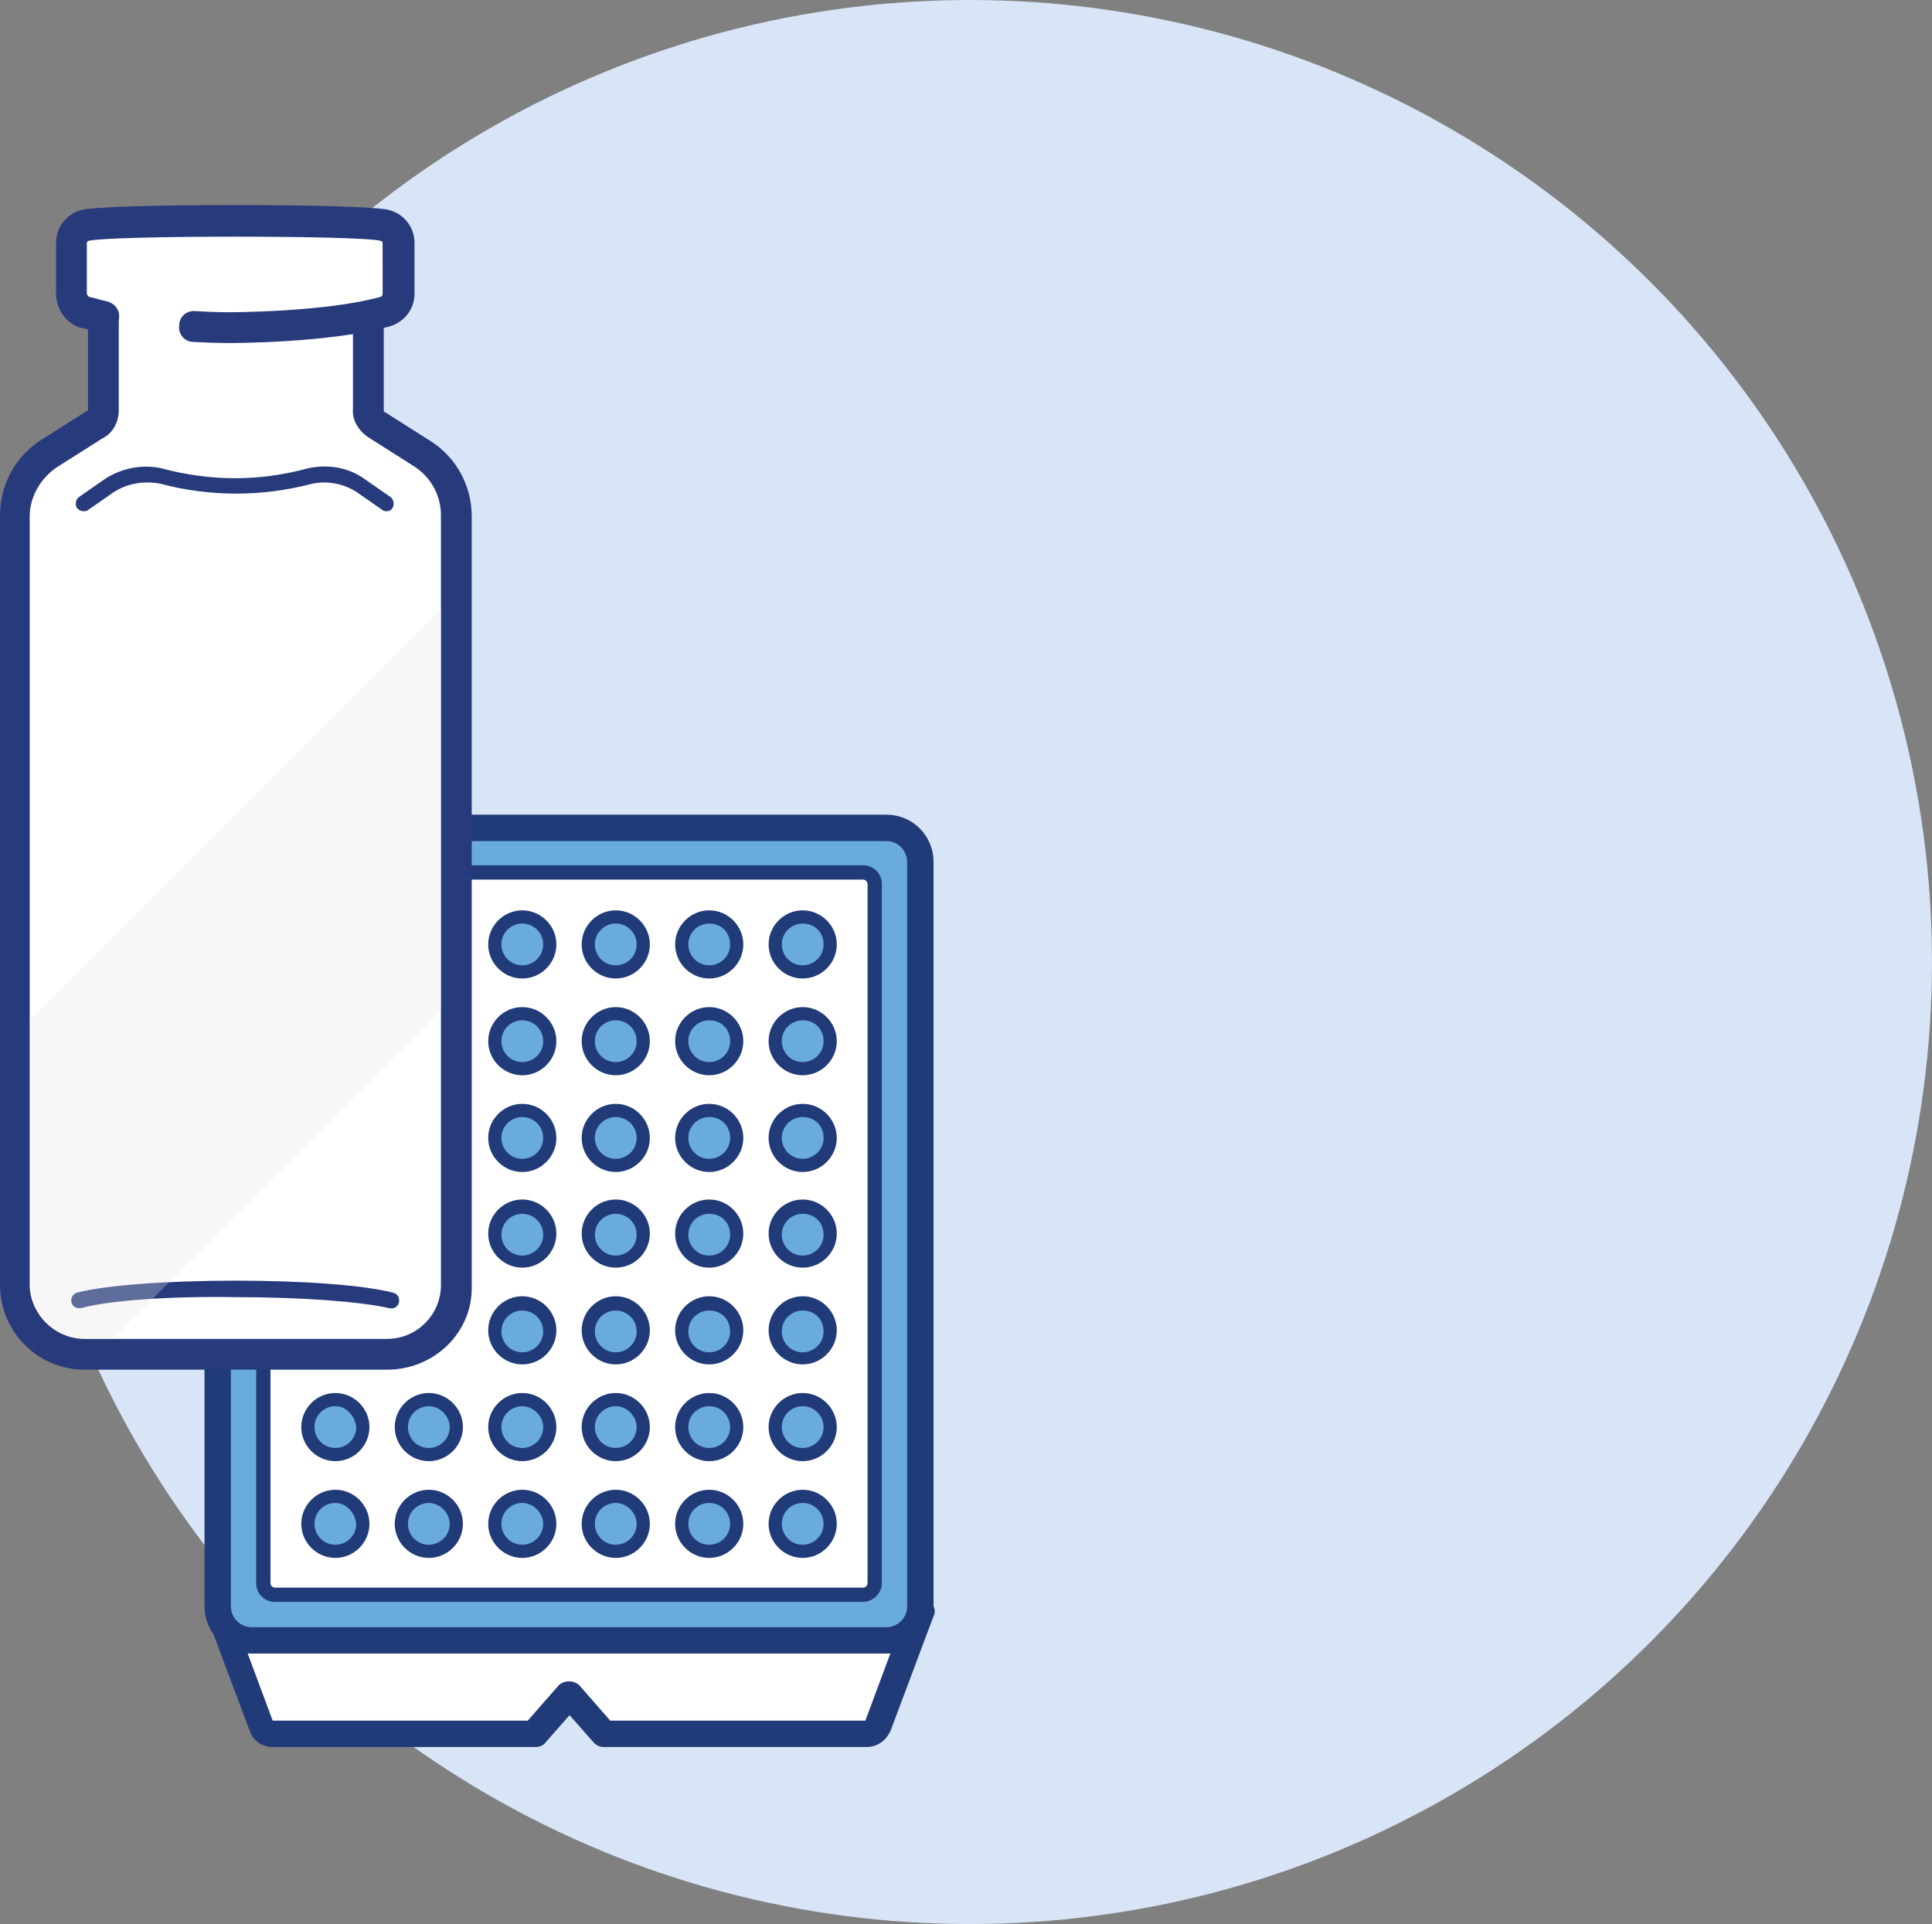 <?xml version="1.0" encoding="utf-8"?>
<!-- Generator: Adobe Illustrator 25.2.3, SVG Export Plug-In . SVG Version: 6.00 Build 0)  -->
<svg version="1.1" id="Layer_1" xmlns="http://www.w3.org/2000/svg" xmlns:xlink="http://www.w3.org/1999/xlink" x="0px" y="0px"
	 viewBox="0 0 175.7 175" style="enable-background:new 0 0 175.7 175;" xml:space="preserve">
<rect x="0" y="0" width="175.7" height="175" fill="#808080" stroke="none"/>
<style type="text/css">
	.st0{fill:#D8E5F6;}
	.st1{fill:#FFFFFF;}
	.st2{fill:#213B78;}
	.st3{fill:#6AABDE;}
	.st4{fill:#69AADD;stroke:#14387F;stroke-width:2;stroke-miterlimit:10;}
	.st5{fill:#273A7C;}
	.st6{clip-path:url(#SVGID_2_);}
	.st7{opacity:0.3;}
	.st8{fill:#E5E5E5;}
</style>
<g id="Group_4211" transform="translate(-890.802 -2993.5)">
	<circle id="Ellipse_111" class="st0" cx="979" cy="3081" r="87.5"/>
	<g>
		<path class="st1" d="M974.5,3140.1l-3.9,10.4c-0.1,0.4-0.5,0.7-1,0.7h-23.9l-3.2-3.6l-3.2,3.6h-23.9c-0.4,0-0.8-0.3-1-0.7
			l-3.9-10.4H974.5L974.5,3140.1z"/>
		<path class="st2" d="M946.3,3150h23.2l3.2-8.6h-60.3l3.2,8.6h23.2l2.8-3.2c0.5-0.5,1.4-0.5,1.9,0L946.3,3150L946.3,3150z
			 M915.7,3150.1L915.7,3150.1C915.7,3150.1,915.7,3150.1,915.7,3150.1L915.7,3150.1z M969.4,3150.1
			C969.4,3150.1,969.4,3150.1,969.4,3150.1L969.4,3150.1L969.4,3150.1z M969.6,3152.4h-23.9c-0.4,0-0.7-0.2-0.9-0.4l-2.2-2.5
			l-2.2,2.5c-0.2,0.3-0.6,0.4-0.9,0.4h-23.9c-1,0-1.8-0.6-2.1-1.5l-3.9-10.4c-0.1-0.4-0.1-0.8,0.1-1.1c0.2-0.3,0.6-0.5,1-0.5h63.9
			c0.4,0,0.8,0.2,1,0.5c0.2,0.3,0.3,0.8,0.1,1.1l-3.9,10.4C971.4,3151.8,970.6,3152.4,969.6,3152.4L969.6,3152.4z"/>
		<path class="st3" d="M971.4,3142.7h-57.7c-1.7,0-3.1-1.4-3.1-3.1v-67.7c0-1.7,1.4-3.1,3.1-3.1h57.7c1.7,0,3.1,1.4,3.1,3.1v67.7
			C974.5,3141.3,973.1,3142.7,971.4,3142.7L971.4,3142.7z"/>
		<path class="st2" d="M913.7,3070c-1,0-1.9,0.8-1.9,1.9v67.7c0,1,0.8,1.9,1.9,1.9h57.7c1,0,1.9-0.8,1.9-1.9v-67.7
			c0-1-0.8-1.9-1.9-1.9H913.7L913.7,3070z M971.4,3143.9h-57.7c-2.4,0-4.3-1.9-4.3-4.3v-67.7c0-2.4,1.9-4.3,4.3-4.3h57.7
			c2.4,0,4.3,1.9,4.3,4.3v67.7C975.7,3142,973.8,3143.9,971.4,3143.9L971.4,3143.9z"/>
		<path class="st1" d="M914.7,3137.5v-63.6c0-0.6,0.5-1,1-1h53.5c0.6,0,1,0.5,1,1v63.6c0,0.6-0.5,1-1,1h-53.5
			C915.2,3138.6,914.7,3138.1,914.7,3137.5L914.7,3137.5z"/>
		<path class="st2" d="M915.8,3073.5c-0.2,0-0.4,0.2-0.4,0.4v63.6c0,0.2,0.2,0.4,0.4,0.4h53.5c0.2,0,0.4-0.2,0.4-0.4v-63.6
			c0-0.2-0.2-0.4-0.4-0.4H915.8L915.8,3073.5z M969.3,3139.2h-53.5c-0.9,0-1.7-0.7-1.7-1.7v-63.6c0-0.9,0.7-1.7,1.7-1.7h53.5
			c0.9,0,1.7,0.7,1.7,1.7v63.6C971,3138.4,970.2,3139.2,969.3,3139.2L969.3,3139.2z"/>
		<path class="st3" d="M940.8,3079.4c0,1.4-1.1,2.5-2.5,2.5c-1.4,0-2.5-1.1-2.5-2.5c0-1.4,1.1-2.5,2.5-2.5
			C939.7,3076.9,940.8,3078,940.8,3079.4L940.8,3079.4z"/>
		<path class="st2" d="M938.3,3077.5c-1,0-1.9,0.8-1.9,1.9c0,1,0.8,1.9,1.9,1.9c1,0,1.9-0.8,1.9-1.9
			C940.2,3078.3,939.3,3077.5,938.3,3077.5L938.3,3077.5z M938.3,3082.5c-1.7,0-3.1-1.4-3.1-3.1c0-1.7,1.4-3.1,3.1-3.1
			c1.7,0,3.1,1.4,3.1,3.1C941.4,3081.1,940,3082.5,938.3,3082.5L938.3,3082.5z"/>
		<path class="st3" d="M949.3,3079.4c0,1.4-1.1,2.5-2.5,2.5c-1.4,0-2.5-1.1-2.5-2.5c0-1.4,1.1-2.5,2.5-2.5
			C948.2,3076.9,949.3,3078,949.3,3079.4L949.3,3079.4z"/>
		<path class="st2" d="M946.8,3077.5c-1,0-1.9,0.8-1.9,1.9c0,1,0.8,1.9,1.9,1.9c1,0,1.9-0.8,1.9-1.9
			C948.7,3078.3,947.8,3077.5,946.8,3077.5L946.8,3077.5z M946.8,3082.5c-1.7,0-3.1-1.4-3.1-3.1c0-1.7,1.4-3.1,3.1-3.1
			c1.7,0,3.1,1.4,3.1,3.1C949.9,3081.1,948.5,3082.5,946.8,3082.5L946.8,3082.5z"/>
		<path class="st3" d="M957.8,3079.4c0,1.4-1.1,2.5-2.5,2.5s-2.5-1.1-2.5-2.5c0-1.4,1.1-2.5,2.5-2.5S957.8,3078,957.8,3079.4
			L957.8,3079.4z"/>
		<path class="st2" d="M955.3,3077.5c-1,0-1.9,0.8-1.9,1.9c0,1,0.8,1.9,1.9,1.9c1,0,1.9-0.8,1.9-1.9
			C957.2,3078.3,956.4,3077.5,955.3,3077.5L955.3,3077.5z M955.3,3082.5c-1.7,0-3.1-1.4-3.1-3.1c0-1.7,1.4-3.1,3.1-3.1
			c1.7,0,3.1,1.4,3.1,3.1C958.4,3081.1,957,3082.5,955.3,3082.5L955.3,3082.5z"/>
		<path class="st3" d="M966.3,3079.4c0,1.4-1.1,2.5-2.5,2.5c-1.4,0-2.5-1.1-2.5-2.5c0-1.4,1.1-2.5,2.5-2.5
			C965.2,3076.9,966.3,3078,966.3,3079.4L966.3,3079.4z"/>
		<path class="st2" d="M963.8,3077.5c-1,0-1.9,0.8-1.9,1.9c0,1,0.8,1.9,1.9,1.9c1,0,1.9-0.8,1.9-1.9
			C965.7,3078.3,964.9,3077.5,963.8,3077.5L963.8,3077.5z M963.8,3082.5c-1.7,0-3.1-1.4-3.1-3.1c0-1.7,1.4-3.1,3.1-3.1
			c1.7,0,3.1,1.4,3.1,3.1C966.9,3081.1,965.5,3082.5,963.8,3082.5L963.8,3082.5z"/>
		<path class="st3" d="M940.8,3088.2c0,1.4-1.1,2.5-2.5,2.5c-1.4,0-2.5-1.1-2.5-2.5c0-1.4,1.1-2.5,2.5-2.5
			C939.7,3085.7,940.8,3086.8,940.8,3088.2L940.8,3088.2z"/>
		<path class="st2" d="M938.3,3086.3c-1,0-1.9,0.8-1.9,1.9c0,1,0.8,1.9,1.9,1.9c1,0,1.9-0.8,1.9-1.9
			C940.2,3087.1,939.3,3086.3,938.3,3086.3L938.3,3086.3z M938.3,3091.3c-1.7,0-3.1-1.4-3.1-3.1c0-1.7,1.4-3.1,3.1-3.1
			c1.7,0,3.1,1.4,3.1,3.1C941.4,3089.9,940,3091.3,938.3,3091.3L938.3,3091.3z"/>
		<path class="st3" d="M949.3,3088.2c0,1.4-1.1,2.5-2.5,2.5c-1.4,0-2.5-1.1-2.5-2.5c0-1.4,1.1-2.5,2.5-2.5
			C948.2,3085.7,949.3,3086.8,949.3,3088.2L949.3,3088.2z"/>
		<path class="st2" d="M946.8,3086.3c-1,0-1.9,0.8-1.9,1.9c0,1,0.8,1.9,1.9,1.9c1,0,1.9-0.8,1.9-1.9
			C948.7,3087.1,947.8,3086.3,946.8,3086.3L946.8,3086.3z M946.8,3091.3c-1.7,0-3.1-1.4-3.1-3.1c0-1.7,1.4-3.1,3.1-3.1
			c1.7,0,3.1,1.4,3.1,3.1C949.9,3089.9,948.5,3091.3,946.8,3091.3L946.8,3091.3z"/>
		<path class="st3" d="M957.8,3088.2c0,1.4-1.1,2.5-2.5,2.5s-2.5-1.1-2.5-2.5c0-1.4,1.1-2.5,2.5-2.5S957.8,3086.8,957.8,3088.2
			L957.8,3088.2z"/>
		<path class="st2" d="M955.3,3086.3c-1,0-1.9,0.8-1.9,1.9c0,1,0.8,1.9,1.9,1.9c1,0,1.9-0.8,1.9-1.9
			C957.2,3087.1,956.4,3086.3,955.3,3086.3L955.3,3086.3z M955.3,3091.3c-1.7,0-3.1-1.4-3.1-3.1c0-1.7,1.4-3.1,3.1-3.1
			c1.7,0,3.1,1.4,3.1,3.1C958.4,3089.9,957,3091.3,955.3,3091.3L955.3,3091.3z"/>
		<path class="st3" d="M966.3,3088.2c0,1.4-1.1,2.5-2.5,2.5c-1.4,0-2.5-1.1-2.5-2.5c0-1.4,1.1-2.5,2.5-2.5
			C965.2,3085.7,966.3,3086.8,966.3,3088.2L966.3,3088.2z"/>
		<path class="st2" d="M963.8,3086.3c-1,0-1.9,0.8-1.9,1.9c0,1,0.8,1.9,1.9,1.9c1,0,1.9-0.8,1.9-1.9
			C965.7,3087.1,964.9,3086.3,963.8,3086.3L963.8,3086.3z M963.8,3091.3c-1.7,0-3.1-1.4-3.1-3.1c0-1.7,1.4-3.1,3.1-3.1
			c1.7,0,3.1,1.4,3.1,3.1C966.9,3089.9,965.5,3091.3,963.8,3091.3L963.8,3091.3z"/>
		<path class="st3" d="M940.8,3097c0,1.4-1.1,2.5-2.5,2.5c-1.4,0-2.5-1.1-2.5-2.5c0-1.4,1.1-2.5,2.5-2.5
			C939.7,3094.5,940.8,3095.6,940.8,3097L940.8,3097z"/>
		<path class="st2" d="M938.3,3095.1c-1,0-1.9,0.8-1.9,1.9c0,1,0.8,1.9,1.9,1.9c1,0,1.9-0.8,1.9-1.9
			C940.2,3095.9,939.3,3095.1,938.3,3095.1L938.3,3095.1z M938.3,3100.1c-1.7,0-3.1-1.4-3.1-3.1c0-1.7,1.4-3.1,3.1-3.1
			c1.7,0,3.1,1.4,3.1,3.1C941.4,3098.7,940,3100.1,938.3,3100.1L938.3,3100.1z"/>
		<path class="st3" d="M949.3,3097c0,1.4-1.1,2.5-2.5,2.5c-1.4,0-2.5-1.1-2.5-2.5c0-1.4,1.1-2.5,2.5-2.5
			C948.2,3094.5,949.3,3095.6,949.3,3097L949.3,3097z"/>
		<path class="st2" d="M946.8,3095.1c-1,0-1.9,0.8-1.9,1.9c0,1,0.8,1.9,1.9,1.9c1,0,1.9-0.8,1.9-1.9
			C948.7,3095.9,947.8,3095.1,946.8,3095.1L946.8,3095.1z M946.8,3100.1c-1.7,0-3.1-1.4-3.1-3.1c0-1.7,1.4-3.1,3.1-3.1
			c1.7,0,3.1,1.4,3.1,3.1C949.9,3098.7,948.5,3100.1,946.8,3100.1L946.8,3100.1z"/>
		<path class="st3" d="M957.8,3097c0,1.4-1.1,2.5-2.5,2.5s-2.5-1.1-2.5-2.5c0-1.4,1.1-2.5,2.5-2.5S957.8,3095.6,957.8,3097
			L957.8,3097z"/>
		<path class="st2" d="M955.3,3095.1c-1,0-1.9,0.8-1.9,1.9c0,1,0.8,1.9,1.9,1.9c1,0,1.9-0.8,1.9-1.9
			C957.2,3095.9,956.4,3095.1,955.3,3095.1L955.3,3095.1z M955.3,3100.1c-1.7,0-3.1-1.4-3.1-3.1c0-1.7,1.4-3.1,3.1-3.1
			c1.7,0,3.1,1.4,3.1,3.1C958.4,3098.7,957,3100.1,955.3,3100.1L955.3,3100.1z"/>
		<path class="st3" d="M966.3,3097c0,1.4-1.1,2.5-2.5,2.5c-1.4,0-2.5-1.1-2.5-2.5c0-1.4,1.1-2.5,2.5-2.5
			C965.2,3094.5,966.3,3095.6,966.3,3097L966.3,3097z"/>
		<path class="st2" d="M963.8,3095.1c-1,0-1.9,0.8-1.9,1.9c0,1,0.8,1.9,1.9,1.9c1,0,1.9-0.8,1.9-1.9
			C965.7,3095.9,964.9,3095.1,963.8,3095.1L963.8,3095.1z M963.8,3100.1c-1.7,0-3.1-1.4-3.1-3.1c0-1.7,1.4-3.1,3.1-3.1
			c1.7,0,3.1,1.4,3.1,3.1C966.9,3098.7,965.5,3100.1,963.8,3100.1L963.8,3100.1z"/>
		<path class="st3" d="M940.8,3105.7c0,1.4-1.1,2.5-2.5,2.5c-1.4,0-2.5-1.1-2.5-2.5c0-1.4,1.1-2.5,2.5-2.5
			C939.7,3103.3,940.8,3104.4,940.8,3105.7L940.8,3105.7z"/>
		<path class="st2" d="M938.3,3103.9c-1,0-1.9,0.8-1.9,1.9c0,1,0.8,1.9,1.9,1.9c1,0,1.9-0.8,1.9-1.9
			C940.2,3104.7,939.3,3103.9,938.3,3103.9L938.3,3103.9z M938.3,3108.8c-1.7,0-3.1-1.4-3.1-3.1s1.4-3.1,3.1-3.1
			c1.7,0,3.1,1.4,3.1,3.1S940,3108.8,938.3,3108.8L938.3,3108.8z"/>
		<path class="st3" d="M949.3,3105.7c0,1.4-1.1,2.5-2.5,2.5c-1.4,0-2.5-1.1-2.5-2.5c0-1.4,1.1-2.5,2.5-2.5
			C948.2,3103.3,949.3,3104.4,949.3,3105.7L949.3,3105.7z"/>
		<path class="st2" d="M946.8,3103.9c-1,0-1.9,0.8-1.9,1.9c0,1,0.8,1.9,1.9,1.9c1,0,1.9-0.8,1.9-1.9
			C948.7,3104.7,947.8,3103.9,946.8,3103.9L946.8,3103.9z M946.8,3108.8c-1.7,0-3.1-1.4-3.1-3.1s1.4-3.1,3.1-3.1
			c1.7,0,3.1,1.4,3.1,3.1S948.5,3108.8,946.8,3108.8L946.8,3108.8z"/>
		<path class="st3" d="M957.8,3105.7c0,1.4-1.1,2.5-2.5,2.5s-2.5-1.1-2.5-2.5c0-1.4,1.1-2.5,2.5-2.5S957.8,3104.4,957.8,3105.7
			L957.8,3105.7z"/>
		<path class="st2" d="M955.3,3103.9c-1,0-1.9,0.8-1.9,1.9c0,1,0.8,1.9,1.9,1.9c1,0,1.9-0.8,1.9-1.9
			C957.2,3104.7,956.4,3103.9,955.3,3103.9L955.3,3103.9z M955.3,3108.8c-1.7,0-3.1-1.4-3.1-3.1s1.4-3.1,3.1-3.1
			c1.7,0,3.1,1.4,3.1,3.1S957,3108.8,955.3,3108.8L955.3,3108.8z"/>
		<path class="st3" d="M966.3,3105.7c0,1.4-1.1,2.5-2.5,2.5c-1.4,0-2.5-1.1-2.5-2.5c0-1.4,1.1-2.5,2.5-2.5
			C965.2,3103.3,966.3,3104.4,966.3,3105.7L966.3,3105.7z"/>
		<path class="st2" d="M963.8,3103.9c-1,0-1.9,0.8-1.9,1.9c0,1,0.8,1.9,1.9,1.9c1,0,1.9-0.8,1.9-1.9
			C965.7,3104.7,964.9,3103.9,963.8,3103.9L963.8,3103.9z M963.8,3108.8c-1.7,0-3.1-1.4-3.1-3.1s1.4-3.1,3.1-3.1
			c1.7,0,3.1,1.4,3.1,3.1S965.5,3108.8,963.8,3108.8L963.8,3108.8z"/>
		<path class="st3" d="M940.8,3114.5c0,1.4-1.1,2.5-2.5,2.5c-1.4,0-2.5-1.1-2.5-2.5c0-1.4,1.1-2.5,2.5-2.5
			C939.7,3112,940.8,3113.2,940.8,3114.5L940.8,3114.5z"/>
		<path class="st2" d="M938.3,3112.7c-1,0-1.9,0.8-1.9,1.9c0,1,0.8,1.9,1.9,1.9c1,0,1.9-0.8,1.9-1.9
			C940.2,3113.5,939.3,3112.7,938.3,3112.7L938.3,3112.7z M938.3,3117.6c-1.7,0-3.1-1.4-3.1-3.1c0-1.7,1.4-3.1,3.1-3.1
			c1.7,0,3.1,1.4,3.1,3.1C941.4,3116.2,940,3117.6,938.3,3117.6L938.3,3117.6z"/>
		<path class="st3" d="M949.3,3114.5c0,1.4-1.1,2.5-2.5,2.5c-1.4,0-2.5-1.1-2.5-2.5c0-1.4,1.1-2.5,2.5-2.5
			C948.2,3112,949.3,3113.2,949.3,3114.5L949.3,3114.5z"/>
		<path class="st2" d="M946.8,3112.7c-1,0-1.9,0.8-1.9,1.9c0,1,0.8,1.9,1.9,1.9c1,0,1.9-0.8,1.9-1.9
			C948.7,3113.5,947.8,3112.7,946.8,3112.7L946.8,3112.7z M946.8,3117.6c-1.7,0-3.1-1.4-3.1-3.1c0-1.7,1.4-3.1,3.1-3.1
			c1.7,0,3.1,1.4,3.1,3.1C949.9,3116.2,948.5,3117.6,946.8,3117.6L946.8,3117.6z"/>
		<path class="st3" d="M957.8,3114.5c0,1.4-1.1,2.5-2.5,2.5s-2.5-1.1-2.5-2.5c0-1.4,1.1-2.5,2.5-2.5S957.8,3113.2,957.8,3114.5
			L957.8,3114.5z"/>
		<path class="st2" d="M955.3,3112.7c-1,0-1.9,0.8-1.9,1.9c0,1,0.8,1.9,1.9,1.9c1,0,1.9-0.8,1.9-1.9
			C957.2,3113.5,956.4,3112.7,955.3,3112.7L955.3,3112.7z M955.3,3117.6c-1.7,0-3.1-1.4-3.1-3.1c0-1.7,1.4-3.1,3.1-3.1
			c1.7,0,3.1,1.4,3.1,3.1C958.4,3116.2,957,3117.6,955.3,3117.6L955.3,3117.6z"/>
		<path class="st3" d="M966.3,3114.5c0,1.4-1.1,2.5-2.5,2.5c-1.4,0-2.5-1.1-2.5-2.5c0-1.4,1.1-2.5,2.5-2.5
			C965.2,3112,966.3,3113.2,966.3,3114.5L966.3,3114.5z"/>
		<path class="st2" d="M963.8,3112.7c-1,0-1.9,0.8-1.9,1.9c0,1,0.8,1.9,1.9,1.9c1,0,1.9-0.8,1.9-1.9
			C965.7,3113.5,964.9,3112.7,963.8,3112.7L963.8,3112.7z M963.8,3117.6c-1.7,0-3.1-1.4-3.1-3.1c0-1.7,1.4-3.1,3.1-3.1
			c1.7,0,3.1,1.4,3.1,3.1C966.9,3116.2,965.5,3117.6,963.8,3117.6L963.8,3117.6z"/>
		<path class="st3" d="M923.8,3123.3c0,1.4-1.1,2.5-2.5,2.5c-1.4,0-2.5-1.1-2.5-2.5c0-1.4,1.1-2.5,2.5-2.5
			C922.7,3120.8,923.8,3121.9,923.8,3123.3L923.8,3123.3z"/>
		<path class="st2" d="M921.3,3121.4c-1,0-1.9,0.8-1.9,1.9c0,1,0.8,1.9,1.9,1.9c1,0,1.9-0.8,1.9-1.9
			C923.1,3122.3,922.3,3121.4,921.3,3121.4L921.3,3121.4z M921.3,3126.4c-1.7,0-3.1-1.4-3.1-3.1c0-1.7,1.4-3.1,3.1-3.1
			c1.7,0,3.1,1.4,3.1,3.1C924.4,3125,923,3126.4,921.3,3126.4L921.3,3126.4z"/>
		<path class="st3" d="M932.3,3123.3c0,1.4-1.1,2.5-2.5,2.5c-1.4,0-2.5-1.1-2.5-2.5c0-1.4,1.1-2.5,2.5-2.5
			C931.2,3120.8,932.3,3121.9,932.3,3123.3L932.3,3123.3z"/>
		<path class="st2" d="M929.8,3121.4c-1,0-1.9,0.8-1.9,1.9c0,1,0.8,1.9,1.9,1.9c1,0,1.9-0.8,1.9-1.9
			C931.7,3122.3,930.8,3121.4,929.8,3121.4L929.8,3121.4z M929.8,3126.4c-1.7,0-3.1-1.4-3.1-3.1c0-1.7,1.4-3.1,3.1-3.1
			c1.7,0,3.1,1.4,3.1,3.1C932.9,3125,931.5,3126.4,929.8,3126.4L929.8,3126.4z"/>
		<path class="st3" d="M940.8,3123.3c0,1.4-1.1,2.5-2.5,2.5c-1.4,0-2.5-1.1-2.5-2.5c0-1.4,1.1-2.5,2.5-2.5
			C939.7,3120.8,940.8,3121.9,940.8,3123.3L940.8,3123.3z"/>
		<path class="st2" d="M938.3,3121.4c-1,0-1.9,0.8-1.9,1.9c0,1,0.8,1.9,1.9,1.9c1,0,1.9-0.8,1.9-1.9
			C940.2,3122.3,939.3,3121.4,938.3,3121.4L938.3,3121.4z M938.3,3126.4c-1.7,0-3.1-1.4-3.1-3.1c0-1.7,1.4-3.1,3.1-3.1
			c1.7,0,3.1,1.4,3.1,3.1C941.4,3125,940,3126.4,938.3,3126.4L938.3,3126.4z"/>
		<path class="st3" d="M949.3,3123.3c0,1.4-1.1,2.5-2.5,2.5c-1.4,0-2.5-1.1-2.5-2.5c0-1.4,1.1-2.5,2.5-2.5
			C948.2,3120.8,949.3,3121.9,949.3,3123.3L949.3,3123.3z"/>
		<path class="st2" d="M946.8,3121.4c-1,0-1.9,0.8-1.9,1.9c0,1,0.8,1.9,1.9,1.9c1,0,1.9-0.8,1.9-1.9
			C948.7,3122.3,947.8,3121.4,946.8,3121.4L946.8,3121.4z M946.8,3126.4c-1.7,0-3.1-1.4-3.1-3.1c0-1.7,1.4-3.1,3.1-3.1
			c1.7,0,3.1,1.4,3.1,3.1C949.9,3125,948.5,3126.4,946.8,3126.4L946.8,3126.4z"/>
		<path class="st3" d="M957.8,3123.3c0,1.4-1.1,2.5-2.5,2.5s-2.5-1.1-2.5-2.5c0-1.4,1.1-2.5,2.5-2.5S957.8,3121.9,957.8,3123.3
			L957.8,3123.3z"/>
		<path class="st2" d="M955.3,3121.4c-1,0-1.9,0.8-1.9,1.9c0,1,0.8,1.9,1.9,1.9c1,0,1.9-0.8,1.9-1.9
			C957.2,3122.3,956.4,3121.4,955.3,3121.4L955.3,3121.4z M955.3,3126.4c-1.7,0-3.1-1.4-3.1-3.1c0-1.7,1.4-3.1,3.1-3.1
			c1.7,0,3.1,1.4,3.1,3.1C958.4,3125,957,3126.4,955.3,3126.4L955.3,3126.4z"/>
		<path class="st3" d="M966.3,3123.3c0,1.4-1.1,2.5-2.5,2.5c-1.4,0-2.5-1.1-2.5-2.5c0-1.4,1.1-2.5,2.5-2.5
			C965.2,3120.8,966.3,3121.9,966.3,3123.3L966.3,3123.3z"/>
		<path class="st2" d="M963.8,3121.4c-1,0-1.9,0.8-1.9,1.9c0,1,0.8,1.9,1.9,1.9c1,0,1.9-0.8,1.9-1.9
			C965.7,3122.3,964.9,3121.4,963.8,3121.4L963.8,3121.4z M963.8,3126.4c-1.7,0-3.1-1.4-3.1-3.1c0-1.7,1.4-3.1,3.1-3.1
			c1.7,0,3.1,1.4,3.1,3.1C966.9,3125,965.5,3126.4,963.8,3126.4L963.8,3126.4z"/>
		<path class="st3" d="M923.8,3132.1c0,1.4-1.1,2.5-2.5,2.5c-1.4,0-2.5-1.1-2.5-2.5c0-1.4,1.1-2.5,2.5-2.5
			C922.7,3129.6,923.8,3130.7,923.8,3132.1L923.8,3132.1z"/>
		<path class="st2" d="M921.3,3130.2c-1,0-1.9,0.8-1.9,1.9c0,1,0.8,1.9,1.9,1.9c1,0,1.9-0.8,1.9-1.9
			C923.1,3131.1,922.3,3130.2,921.3,3130.2L921.3,3130.2z M921.3,3135.2c-1.7,0-3.1-1.4-3.1-3.1c0-1.7,1.4-3.1,3.1-3.1
			c1.7,0,3.1,1.4,3.1,3.1C924.4,3133.8,923,3135.2,921.3,3135.2L921.3,3135.2z"/>
		<path class="st3" d="M932.3,3132.1c0,1.4-1.1,2.5-2.5,2.5c-1.4,0-2.5-1.1-2.5-2.5c0-1.4,1.1-2.5,2.5-2.5
			C931.2,3129.6,932.3,3130.7,932.3,3132.1L932.3,3132.1z"/>
		<path class="st2" d="M929.8,3130.2c-1,0-1.9,0.8-1.9,1.9c0,1,0.8,1.9,1.9,1.9c1,0,1.9-0.8,1.9-1.9
			C931.7,3131.1,930.8,3130.2,929.8,3130.2L929.8,3130.2z M929.8,3135.2c-1.7,0-3.1-1.4-3.1-3.1c0-1.7,1.4-3.1,3.1-3.1
			c1.7,0,3.1,1.4,3.1,3.1C932.9,3133.8,931.5,3135.2,929.8,3135.2L929.8,3135.2z"/>
		<path class="st3" d="M940.8,3132.1c0,1.4-1.1,2.5-2.5,2.5c-1.4,0-2.5-1.1-2.5-2.5c0-1.4,1.1-2.5,2.5-2.5
			C939.7,3129.6,940.8,3130.7,940.8,3132.1L940.8,3132.1z"/>
		<path class="st2" d="M938.3,3130.2c-1,0-1.9,0.8-1.9,1.9c0,1,0.8,1.9,1.9,1.9c1,0,1.9-0.8,1.9-1.9
			C940.2,3131.1,939.3,3130.2,938.3,3130.2L938.3,3130.2z M938.3,3135.2c-1.7,0-3.1-1.4-3.1-3.1c0-1.7,1.4-3.1,3.1-3.1
			c1.7,0,3.1,1.4,3.1,3.1C941.4,3133.8,940,3135.2,938.3,3135.2L938.3,3135.2z"/>
		<path class="st3" d="M949.3,3132.1c0,1.4-1.1,2.5-2.5,2.5c-1.4,0-2.5-1.1-2.5-2.5c0-1.4,1.1-2.5,2.5-2.5
			C948.2,3129.6,949.3,3130.7,949.3,3132.1L949.3,3132.1z"/>
		<path class="st2" d="M946.8,3130.2c-1,0-1.9,0.8-1.9,1.9c0,1,0.8,1.9,1.9,1.9c1,0,1.9-0.8,1.9-1.9
			C948.7,3131.1,947.8,3130.2,946.8,3130.2L946.8,3130.2z M946.8,3135.2c-1.7,0-3.1-1.4-3.1-3.1c0-1.7,1.4-3.1,3.1-3.1
			c1.7,0,3.1,1.4,3.1,3.1C949.9,3133.8,948.5,3135.2,946.8,3135.2L946.8,3135.2z"/>
		<path class="st3" d="M957.8,3132.1c0,1.4-1.1,2.5-2.5,2.5s-2.5-1.1-2.5-2.5c0-1.4,1.1-2.5,2.5-2.5S957.8,3130.7,957.8,3132.1
			L957.8,3132.1z"/>
		<path class="st2" d="M955.3,3130.2c-1,0-1.9,0.8-1.9,1.9c0,1,0.8,1.9,1.9,1.9c1,0,1.9-0.8,1.9-1.9
			C957.2,3131.1,956.4,3130.2,955.3,3130.2L955.3,3130.2z M955.3,3135.2c-1.7,0-3.1-1.4-3.1-3.1c0-1.7,1.4-3.1,3.1-3.1
			c1.7,0,3.1,1.4,3.1,3.1C958.4,3133.8,957,3135.2,955.3,3135.2L955.3,3135.2z"/>
		<path class="st3" d="M966.3,3132.1c0,1.4-1.1,2.5-2.5,2.5c-1.4,0-2.5-1.1-2.5-2.5c0-1.4,1.1-2.5,2.5-2.5
			C965.2,3129.6,966.3,3130.7,966.3,3132.1L966.3,3132.1z"/>
		<path class="st2" d="M963.8,3130.2c-1,0-1.9,0.8-1.9,1.9c0,1,0.8,1.9,1.9,1.9c1,0,1.9-0.8,1.9-1.9
			C965.7,3131.1,964.9,3130.2,963.8,3130.2L963.8,3130.2z M963.8,3135.2c-1.7,0-3.1-1.4-3.1-3.1c0-1.7,1.4-3.1,3.1-3.1
			c1.7,0,3.1,1.4,3.1,3.1C966.9,3133.8,965.5,3135.2,963.8,3135.2L963.8,3135.2z"/>
	</g>
	<g id="Group_2846" transform="translate(855.933 2998.996)">
		<g id="Group_2855" transform="translate(36.289 23.284)">
			<g id="Group_2854">
				<g id="Group_2853">
					<g id="Group_2852">
						<g id="Group_2851">
							<g id="Group_2850">
								<g id="Group_2849">
									<g id="Group_2848">
										<g id="Group_2847">
											<g id="Group_2846-2">
												<path id="Path_958" class="st1" d="M8.1,0v0.9l0,7.6c0,0.6-0.3,1.1-0.8,1.4l-4.1,2.6c-2,1.2-3.1,3.4-3.1,5.7v70
													c0,3.5,2.8,6.3,6.3,6.3h27.5c3.5,0,6.3-2.8,6.3-6.3v-70c0-2.3-1.2-4.5-3.1-5.7l-4.1-2.6c-0.5-0.3-0.8-0.8-0.8-1.4V0.9
													l0,0"/>
											</g>
										</g>
									</g>
								</g>
							</g>
						</g>
					</g>
				</g>
			</g>
		</g>
		<g id="Group_2865" transform="translate(40.342 117.36)">
			<g id="Group_2864">
				<g id="Group_2863">
					<g id="Group_2862">
						<g id="Group_2861">
							<g id="Group_2860">
								<g id="Group_2859">
									<g id="Group_2858">
										<g id="Group_2857">
											<g id="Group_2856">
												<path id="Path_959" class="st4" d="M0,0"/>
											</g>
										</g>
									</g>
								</g>
							</g>
						</g>
					</g>
				</g>
			</g>
		</g>
		<g id="Group_2875" transform="translate(72.356 117.36)">
			<g id="Group_2874">
				<g id="Group_2873">
					<g id="Group_2872">
						<g id="Group_2871">
							<g id="Group_2870">
								<g id="Group_2869">
									<g id="Group_2868">
										<g id="Group_2867">
											<g id="Group_2866">
												<path id="Path_960" class="st4" d="M0,0"/>
											</g>
										</g>
									</g>
								</g>
							</g>
						</g>
					</g>
				</g>
			</g>
		</g>
		<g id="Group_2885" transform="translate(41.765 37.001)">
			<g id="Group_2884">
				<g id="Group_2883">
					<g id="Group_2882">
						<g id="Group_2881">
							<g id="Group_2880">
								<g id="Group_2879">
									<g id="Group_2878">
										<g id="Group_2877">
											<g id="Group_2876">
												<path id="Path_961" class="st5" d="M28.3,4c-0.1,0-0.3,0-0.4-0.1l-2.3-1.6c-1.2-0.8-2.7-1.1-4.1-0.8
													c-2.3,0.6-4.6,0.9-6.9,0.9c-2.3,0-4.7-0.3-6.9-0.9C6.1,1.2,4.6,1.5,3.4,2.3L1.1,3.9C0.8,4.1,0.3,4,0.1,3.7
													S0,2.9,0.3,2.7l2.3-1.6c1.5-1,3.4-1.4,5.2-1C10,0.7,12.3,1,14.5,1c2.2,0,4.4-0.3,6.6-0.9c1.8-0.4,3.7-0.1,5.2,1l2.3,1.6
													c0.3,0.2,0.4,0.7,0.2,1C28.7,3.9,28.5,4,28.3,4L28.3,4z"/>
											</g>
										</g>
									</g>
								</g>
							</g>
						</g>
					</g>
				</g>
			</g>
		</g>
		<g id="Group_2895" transform="translate(34.869 23.284)">
			<g id="Group_2894">
				<g id="Group_2893">
					<g id="Group_2892">
						<g id="Group_2891">
							<g id="Group_2890">
								<g id="Group_2889">
									<g id="Group_2888">
										<g id="Group_2887">
											<g id="Group_2886">
												<path id="Path_962" class="st5" d="M35.2,95.8H7.7c-4.3,0-7.7-3.5-7.7-7.7v-70c0-2.8,1.4-5.4,3.8-6.9l4.1-2.6
													C8,8.6,8,8.6,8,8.5l0-8.5h2.8l0,8.5c0,1.1-0.5,2.1-1.5,2.6l-4.1,2.6c-1.5,1-2.5,2.7-2.5,4.5v70C2.8,90.8,5,93,7.7,93
													h27.5c2.7,0,4.9-2.2,4.9-4.9v-70c0-1.8-0.9-3.5-2.5-4.5l-4.1-2.6c-0.9-0.6-1.5-1.6-1.4-2.6V0.9h2.8v7.6
													c0,0.1,0,0.2,0.1,0.2l4.1,2.6c2.4,1.5,3.8,4.1,3.8,6.9v70C43,92.4,39.5,95.8,35.2,95.8z"/>
											</g>
										</g>
									</g>
								</g>
							</g>
						</g>
					</g>
				</g>
			</g>
		</g>
		<g id="Group_2905" transform="translate(41.344 110.986)">
			<g id="Group_2904">
				<g id="Group_2903">
					<g id="Group_2902">
						<g id="Group_2901">
							<g id="Group_2900">
								<g id="Group_2899">
									<g id="Group_2898">
										<g id="Group_2897">
											<g id="Group_2896">
												<path id="Path_963" class="st5" d="M0.7,2.5C0.3,2.5,0,2.2,0,1.8c0-0.3,0.2-0.6,0.5-0.7C3.1,0.4,8.8,0,15,0
													c6.1,0,11.6,0.4,14.3,1.1c0.4,0.1,0.6,0.5,0.5,0.9s-0.5,0.6-0.9,0.5c-2.6-0.6-8-1-13.9-1C8.9,1.4,3.4,1.8,0.9,2.5
													C0.8,2.5,0.8,2.5,0.7,2.5z"/>
											</g>
										</g>
									</g>
								</g>
							</g>
						</g>
					</g>
				</g>
			</g>
		</g>
		<g id="Group_2924" transform="translate(39.965 13.205)">
			<g id="Group_2914" transform="translate(1.42 1.417)">
				<g id="Group_2913">
					<g id="Group_2912">
						<g id="Group_2911">
							<g id="Group_2910">
								<g id="Group_2909">
									<g id="Group_2908">
										<g id="Group_2907">
											<g id="Group_2906">
												<path id="Path_964" class="st1" d="M11.2,9.6c1.8,0.1,3.1,0.1,3.1,0.1s8.9,0,14.2-1.4c0.7-0.2,1.2-0.9,1.2-1.6V2
													c0-0.8-0.5-1.4-1.2-1.6c-2-0.5-25.3-0.5-27.3,0C0.5,0.6,0,1.3,0,2v4.6c0,0.8,0.5,1.4,1.2,1.6C1.8,8.4,2.4,8.5,3,8.7"/>
											</g>
										</g>
									</g>
								</g>
							</g>
						</g>
					</g>
				</g>
			</g>
			<g id="Group_2923">
				<g id="Group_2922">
					<g id="Group_2921">
						<g id="Group_2920">
							<g id="Group_2919">
								<g id="Group_2918">
									<g id="Group_2917">
										<g id="Group_2916">
											<g id="Group_2915">
												<path id="Path_965" class="st5" d="M15.7,12.5c0,0-1.3,0-3.2-0.1c-0.8,0-1.4-0.7-1.3-1.5c0,0,0,0,0,0
													c0-0.8,0.7-1.4,1.5-1.3c1.8,0.1,3,0.1,3,0.1c0.1,0,8.8,0,13.8-1.4c0.1,0,0.2-0.1,0.2-0.3V3.4c0-0.1-0.1-0.2-0.2-0.2
													C27.6,2.7,5,2.7,3,3.2c-0.1,0-0.2,0.1-0.2,0.2V8c0,0.1,0.1,0.2,0.2,0.3c0.5,0.1,1.1,0.3,1.6,0.4
													c0.8,0.2,1.3,0.9,1.1,1.7c-0.2,0.8-0.9,1.3-1.7,1.1c-0.6-0.1-1.2-0.3-1.8-0.4C0.9,10.7,0,9.4,0,8V3.4
													c0-1.4,0.9-2.6,2.3-3c2.2-0.6,25.8-0.6,28,0c1.4,0.4,2.3,1.6,2.3,3V8c0,1.4-0.9,2.6-2.3,3
													C24.8,12.5,16.1,12.5,15.7,12.5z"/>
											</g>
										</g>
									</g>
								</g>
							</g>
						</g>
					</g>
				</g>
			</g>
		</g>
		<g id="Group_2936" transform="translate(37.708 36.795)">
			<g>
				<defs>
					<path id="SVGID_1_" d="M25.7,5.7c-5.5,0-5.5-5.7-11-5.7s-5.5,5.7-11,5.7C2.4,5.7,1.1,5.3,0,4.4c0,0.1,0,0.1,0,0.2v70
						c0,2.7,2.2,4.9,4.9,4.9h27.5c2.7,0,4.9-2.2,4.9-4.9v-70c0-1.8-0.9-3.4-2.4-4.4C31.1,1.3,30.5,5.7,25.7,5.7z"/>
				</defs>
				<clipPath id="SVGID_2_">
					<use xlink:href="#SVGID_1_"  style="overflow:visible;"/>
				</clipPath>
				<g id="Group_2935" class="st6">
					<g id="Group_2934" transform="translate(-22.027 0.915)" class="st7">
						<g id="Group_2933">
							<g id="Group_2932">
								<g id="Group_2931">
									<g id="Group_2930">
										<g id="Group_2929">
											<g id="Group_2928">
												<g id="Group_2927">
													<g id="Group_2926">
														<g id="Group_2925">
															
																<rect id="Rectangle_79" x="-5.7" y="32" transform="matrix(0.707 -0.707 0.707 0.707 -18.57 44.832)" class="st8" width="101" height="25.8"/>
														</g>
													</g>
												</g>
											</g>
										</g>
									</g>
								</g>
							</g>
						</g>
					</g>
				</g>
			</g>
		</g>
	</g>
</g>
</svg>
